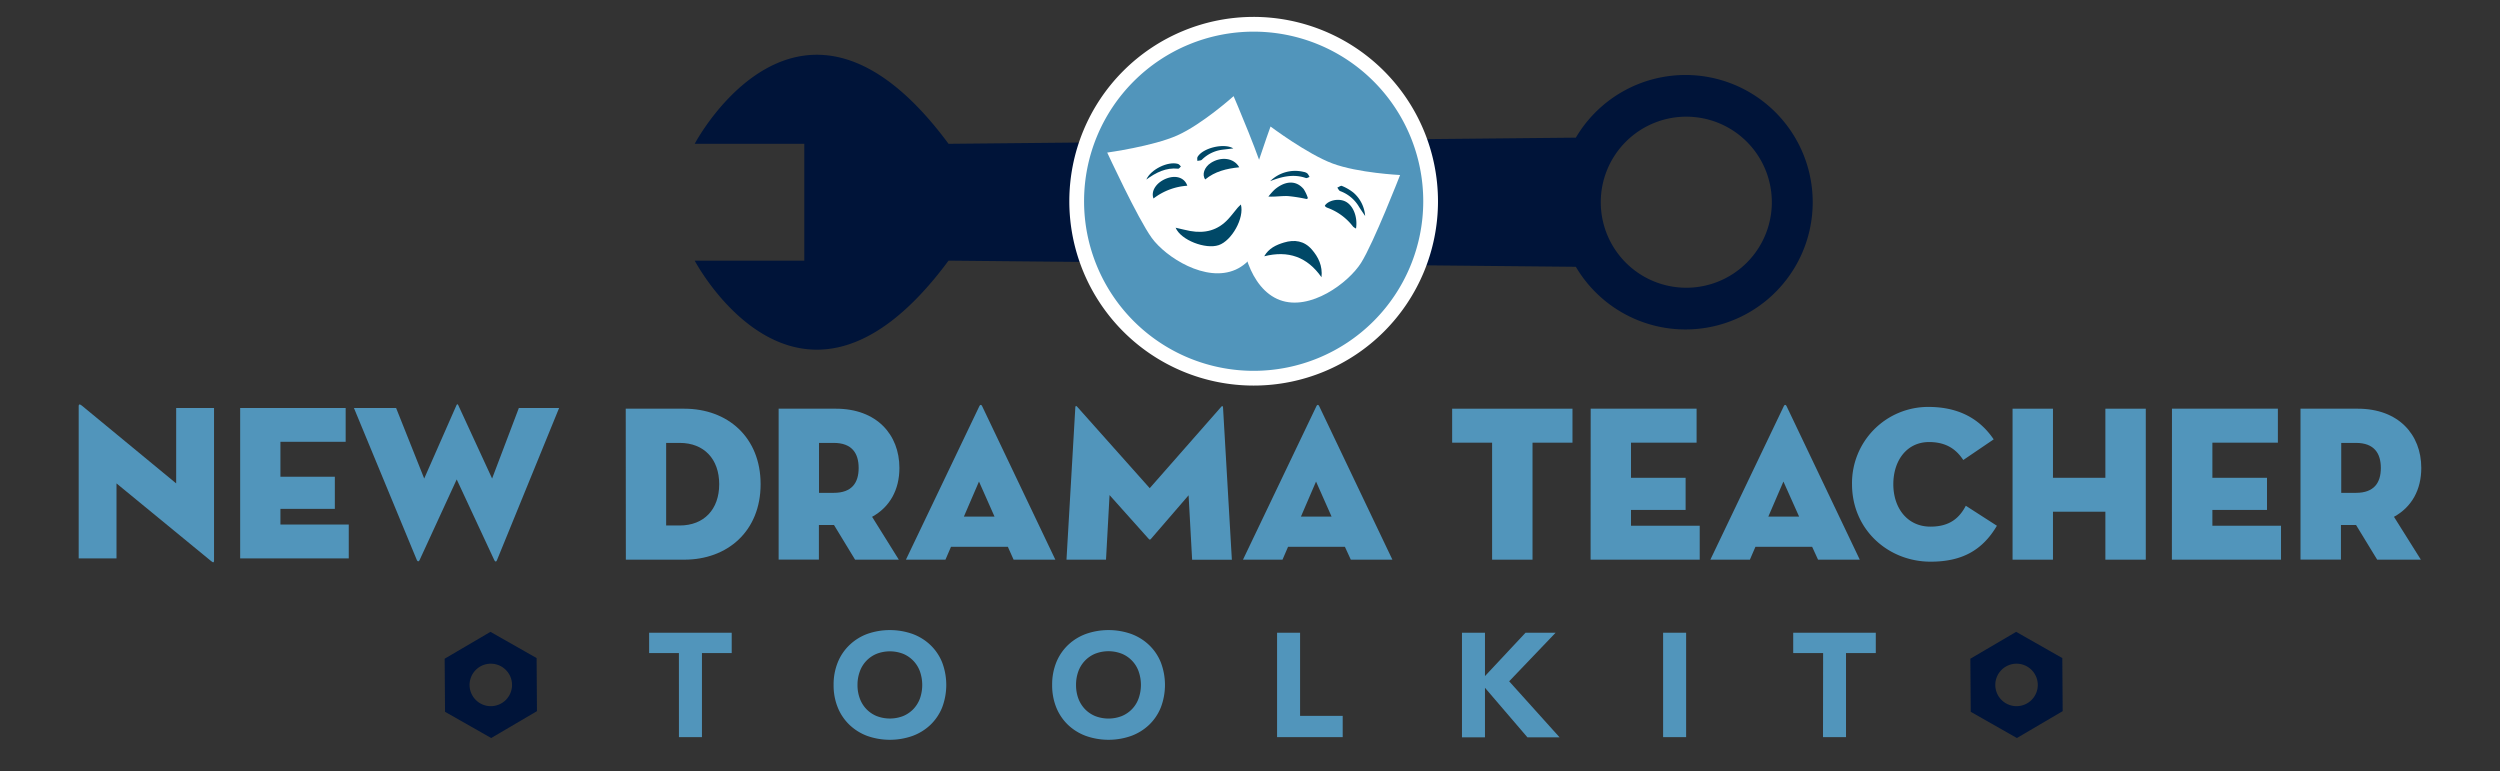 <svg id="Layer_1" data-name="Layer 1" xmlns="http://www.w3.org/2000/svg" viewBox="0 0 847.64 261.56"><rect x="0" y="0" width="847.64" height="261.56" fill="#333333" stroke="none"/><defs><style>.cls-1{fill:#001439;}.cls-2{fill:#5195bb;}.cls-3{fill:#fff;}.cls-4{fill:#004867;}</style></defs><title>Artboard 1</title><path class="cls-1" d="M534.3,46.67,321.61,48.76c-50.26-67.93-86.07,0-86.07,0H272.7V88.37H235.54s35.81,67.93,86.07,0L534.3,90.46a43.14,43.14,0,1,0,0-43.79Zm66.45,21.89a29,29,0,1,1-29-29A29,29,0,0,1,600.75,68.56Z"/><circle class="cls-2" cx="425.06" cy="68.23" r="60"/><path class="cls-3" d="M425.06,10.73a57.5,57.5,0,1,1-57.5,57.5,57.5,57.5,0,0,1,57.5-57.5m0-5a62.5,62.5,0,1,0,62.5,62.5,62.57,62.57,0,0,0-62.5-62.5Z"/><path class="cls-2" d="M230.19,221.43h-10.1v-6.9h28v6.9H238v28.5h-7.8Z"/><path class="cls-2" d="M282.64,232.23a19.82,19.82,0,0,1,1.43-7.7,16.79,16.79,0,0,1,4-5.87,17.55,17.55,0,0,1,6-3.73,23.16,23.16,0,0,1,15.3,0,17.55,17.55,0,0,1,6.05,3.73,16.82,16.82,0,0,1,4,5.87,21.59,21.59,0,0,1,0,15.4,17,17,0,0,1-4,5.88,17.68,17.68,0,0,1-6.05,3.72,23.16,23.16,0,0,1-15.3,0,17.68,17.68,0,0,1-6-3.72,16.93,16.93,0,0,1-4-5.88A19.79,19.79,0,0,1,282.64,232.23Zm8.1,0a13,13,0,0,0,.78,4.58,10.38,10.38,0,0,0,2.22,3.6,10.24,10.24,0,0,0,3.48,2.37,12.47,12.47,0,0,0,9,0,10.4,10.4,0,0,0,3.47-2.37,10.55,10.55,0,0,0,2.23-3.6,13.92,13.92,0,0,0,0-9.13,10.21,10.21,0,0,0-5.7-6,12.47,12.47,0,0,0-9,0,10.13,10.13,0,0,0-5.7,6A13,13,0,0,0,290.74,232.23Z"/><path class="cls-2" d="M356.74,232.23a20,20,0,0,1,1.42-7.7,16.82,16.82,0,0,1,4-5.87,17.55,17.55,0,0,1,6.05-3.73,23.16,23.16,0,0,1,15.3,0,17.55,17.55,0,0,1,6.05,3.73,16.79,16.79,0,0,1,4,5.87,21.45,21.45,0,0,1,0,15.4,16.93,16.93,0,0,1-4,5.88,17.68,17.68,0,0,1-6.05,3.72,23.16,23.16,0,0,1-15.3,0,17.68,17.68,0,0,1-6.05-3.72,17,17,0,0,1-4-5.88A20,20,0,0,1,356.74,232.23Zm8.1,0a13.18,13.18,0,0,0,.77,4.58,10.55,10.55,0,0,0,2.23,3.6,10.3,10.3,0,0,0,3.47,2.37,12.47,12.47,0,0,0,9.05,0,10.11,10.11,0,0,0,5.7-6,13.75,13.75,0,0,0,0-9.13,10.13,10.13,0,0,0-5.7-6,12.47,12.47,0,0,0-9.05,0,10.18,10.18,0,0,0-3.47,2.38,10.36,10.36,0,0,0-2.23,3.62A13.21,13.21,0,0,0,364.84,232.23Z"/><path class="cls-2" d="M433,214.53h7.8v28.2h14.45v7.2H433Z"/><path class="cls-2" d="M495.69,214.53h7.8v14.7l13.75-14.7h10.2L511.69,231l17.1,19h-10.9l-14.4-16.8v16.8h-7.8Z"/><path class="cls-2" d="M563.89,214.53h7.8v35.4h-7.8Z"/><path class="cls-2" d="M618.14,221.43H608v-6.9h28v6.9h-10.1v28.5h-7.8Z"/><path class="cls-3" d="M451.78,55.42c-8.49-3.17-21-12.52-21-12.52S422.44,66,421.22,74.09s2.38,23.77,12.69,27.63,23.29-5.81,27.58-12.61,13.22-29.77,13.22-29.77S460.44,58.66,451.78,55.42Z"/><path class="cls-3" d="M418.26,32.6s-10.64,9.54-19.09,13.31c-8.27,3.69-23.76,5.82-23.76,5.82s10.32,22.33,15.09,28.92,18.38,15.27,28.44,10.78,12.51-20.49,10.79-28.34S418.26,32.6,418.26,32.6"/><path class="cls-4" d="M398.6,77.21c1.83.41,3.38.82,4.95,1.11,5,.89,9.34-.2,12.85-4,1.14-1.22,2.13-2.58,3.21-3.86.31-.37.68-.69,1.12-1.12,1.23,4.58-3.1,12.29-7.53,13.78S400.38,81.44,398.6,77.21Z"/><path class="cls-4" d="M420.18,56.72c-4.3.44-8.26,1.39-11.54,4.12-1.21-1.64-.29-4.19,1.92-5.62C414.06,53,418.36,53.51,420.18,56.72Z"/><path class="cls-4" d="M391.1,67.3c-1-2.67,1.17-5.64,4.65-6.87,3.11-1.09,5.91-.13,6.81,2.54A21.12,21.12,0,0,0,391.1,67.3Z"/><path class="cls-4" d="M418.16,50.32l-3.7.44a12,12,0,0,0-6.95,3.39c-.33.32-1,.28-1.54.41,0-.46-.12-1,.08-1.36C407.82,50.14,415.06,48.42,418.16,50.32Z"/><path class="cls-4" d="M388.66,60.88c1.52-3.46,7.35-6.28,10.73-5.31.4.11.69.56,1,.86-.3.27-.62.8-.89.77C395.35,56.74,391.92,58.51,388.66,60.88Z"/><path class="cls-4" d="M448.06,94c-4.84-6.92-11.28-9.16-19.42-7.11,1.56-2.72,4.05-3.86,6.7-4.66,3.56-1.08,6.85-.59,9.4,2.32C447,87.14,448.48,90.14,448.06,94Z"/><path class="cls-4" d="M449.2,69.72c1.12-1.72,4.29-2.47,6.57-1.58,2.85,1.11,4.63,5.12,4,9.35a4.49,4.49,0,0,1-1-.65,19.19,19.19,0,0,0-8.67-6.38,2.44,2.44,0,0,1-.67-.37A1.15,1.15,0,0,1,449.2,69.72Z"/><path class="cls-4" d="M443,67.48a51.31,51.31,0,0,0-6.34-1c-2.09-.09-4.2.29-6.6.17a21.45,21.45,0,0,1,2.1-2.36c3-2.57,6.92-3.66,9.86-.17a13.13,13.13,0,0,1,1.44,3.1Z"/><path class="cls-4" d="M462.86,73.23c-.68-1-1.38-2-2.05-3.06a12.25,12.25,0,0,0-6.4-5.37c-.42-.14-.67-.77-1-1.18.53-.21,1.21-.75,1.57-.58a15.69,15.69,0,0,1,3.93,2.29A11.56,11.56,0,0,1,462.86,73.23Z"/><path class="cls-4" d="M430.66,61.42A12.07,12.07,0,0,1,442,58.28a2.72,2.72,0,0,1,1.28.54A4.79,4.79,0,0,1,444,60c-.42.13-.9.48-1.22.36C438.57,58.9,434.6,59.87,430.66,61.42Z"/><path class="cls-1" d="M181.94,223.12l-15.65-8.89-15.53,9.11.13,18,15.65,8.89,15.52-9.11Zm-15.53,16.31a7.2,7.2,0,1,1,7.2-7.2A7.2,7.2,0,0,1,166.41,239.43Z"/><path class="cls-1" d="M699.24,223.12l-15.65-8.89-15.53,9.11.13,18,15.65,8.89,15.52-9.11Zm-15.53,16.31a7.2,7.2,0,1,1,7.21-7.2A7.2,7.2,0,0,1,683.71,239.43Z"/><path class="cls-2" d="M212.16,138.57H232c14.75,0,25.89,9.71,25.89,25.6S246.71,189.76,232,189.76h-19.8Zm18.29,39.6c8.28,0,13.4-5.5,13.4-14s-5.12-14-13.4-14h-4.59v28Z"/><path class="cls-2" d="M304.75,189.76H289.92L282.77,178h-5.12v11.74H264V138.57h19.42c13.78,0,21.53,8.74,21.53,20.1,0,7.38-3.24,13.25-9.26,16.56ZM282.69,167.1c6.18,0,8.44-3.46,8.44-8.43s-2.26-8.5-8.44-8.5h-5V167.1Z"/><path class="cls-2" d="M320.56,189.76h-13.4l24.92-52.09c.23-.53.68-.53.9,0l24.84,52.09H343.67l-1.95-4.36H322.44Zm11.37-26.49-5.12,11.89H337.2Z"/><path class="cls-2" d="M364.6,138.05c.08-.53.38-.45.68-.08l24.54,27.55L414,138c.3-.37.6-.45.67.08l3,51.71H404.2L403,167.93l-12.8,14.83a.42.42,0,0,1-.68,0l-13.32-14.9L375,189.76h-13.4Z"/><path class="cls-2" d="M434.84,189.76h-13.4l24.92-52.09c.22-.53.68-.53.9,0l24.84,52.09H458l-2-4.36H436.72Zm11.37-26.49-5.12,11.89h10.39Z"/><path class="cls-2" d="M505.91,150.09H492.36V138.57h40.8v11.52H519.61v39.67h-13.7Z"/><path class="cls-2" d="M539.33,138.57h35.91v11.52H553V162h18.52V172.9H553v5.35H576.3v11.51h-37Z"/><path class="cls-2" d="M593.31,189.76h-13.4l24.92-52.09c.22-.53.68-.53.9,0l24.84,52.09H616.42l-2-4.36H595.19Zm11.37-26.49-5.12,11.89H610Z"/><path class="cls-2" d="M654.59,190.44c-14.38,0-26.65-10.84-26.65-26.27a25.82,25.82,0,0,1,25.9-26.2c11.06,0,17.84,4.67,22.13,11l-10.31,7c-2-3-5.12-6.09-11.6-6.09-7.52,0-12.12,6.24-12.12,14.3s4.75,14.38,12.58,14.38c6.62,0,9.86-3,12-7.08l10.54,6.78C672.06,186.75,665,190.44,654.59,190.44Z"/><path class="cls-2" d="M713.84,138.57h13.7v51.19h-13.7V173.5H696.07v16.26h-13.7V138.57h13.7V162h17.77Z"/><path class="cls-2" d="M736.42,138.57h35.91v11.52H750.12V162h18.52V172.9H750.12v5.35h23.27v11.51h-37Z"/><path class="cls-2" d="M820.81,189.76H806L798.83,178h-5.12v11.74H780V138.57h19.42c13.78,0,21.53,8.74,21.53,20.1,0,7.38-3.23,13.25-9.26,16.56Zm-22-22.66c6.17,0,8.43-3.46,8.43-8.43s-2.26-8.5-8.43-8.5h-5V167.1Z"/><path class="cls-2" d="M39.5,163.9v25.43H26.68V137.66c0-.45.22-.83,1.05-.15l32,26.39V138.33H72.57v51.75c0,.6-.22.82-1,.15Z"/><path class="cls-2" d="M81.43,138.33H117.2V149.8H95.08v11.85h18.45v10.88H95.08v5.32h23.17v11.48H81.43Z"/><path class="cls-2" d="M142.25,189.93c-.22.52-.67.52-.9,0L120,138.33H134.3l9.53,23.92,10.95-24.89c.15-.38.45-.38.59,0l11.48,24.89,9.07-23.92h13.65l-21.07,51.6c-.23.6-.6.6-.9,0l-12.75-27.38Z"/></svg>